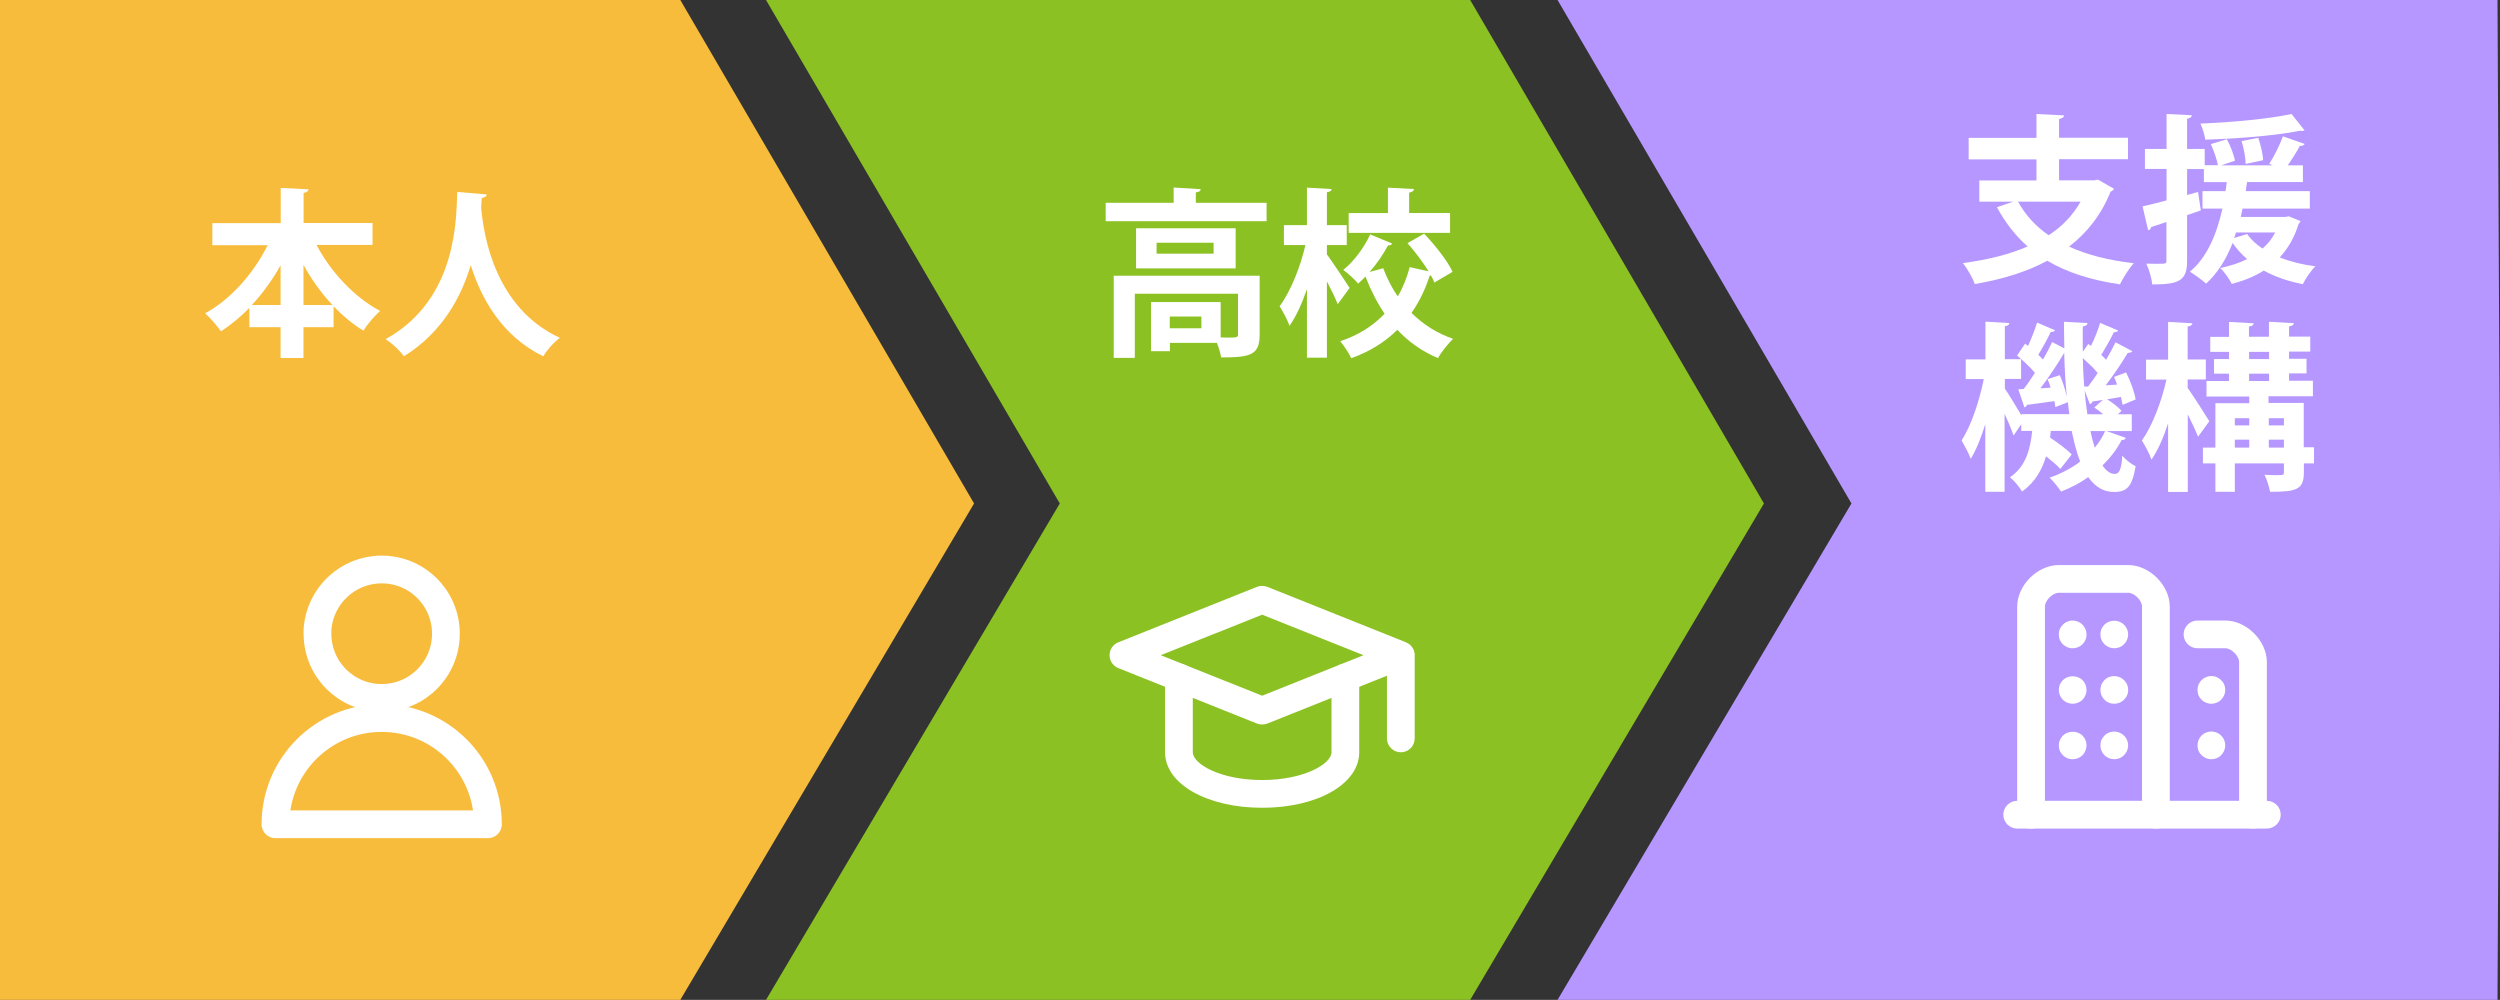 <?xml version="1.0" encoding="UTF-8"?><svg id="_レイヤー_2" xmlns="http://www.w3.org/2000/svg" viewBox="0 0 180.25 72.09"><rect x="0" y="0" width="180.25" height="72.09" fill="#333333" stroke="none"/><defs><style>.cls-1{fill:#fff;}.cls-2{fill:#b597ff;}.cls-3{fill:#8bc123;}.cls-4{fill:none;stroke:#fff;stroke-linecap:round;stroke-linejoin:round;stroke-width:2px;}.cls-5{fill:#f8bc3d;}</style></defs><g id="_01のコピー"><polygon class="cls-2" points="180.07 0 112.3 0 133.49 36.3 112.3 72.09 180.07 72.09 180.25 36.3 180.07 0"/><polygon class="cls-3" points="106 0 55.23 0 76.41 36.3 55.23 72.09 106 72.09 127.18 36.3 106 0"/><polygon class="cls-5" points="0 0 49.05 0 70.23 36.3 49.05 72.09 0 72.09 0 0"/><path class="cls-1" d="m26.85,17.66h-4.03c1.04,1.96,2.72,3.77,4.59,4.76-.39.33-.94.98-1.21,1.42-.77-.47-1.48-1.07-2.15-1.75v1.5h-2.17v2.22h-1.65v-2.22h-2.25v-1.39c-.64.65-1.33,1.22-2.05,1.69-.27-.39-.78-.99-1.14-1.3,1.85-1,3.5-2.89,4.51-4.91h-3.99v-1.59h4.93v-2.54l2.01.1c-.01.13-.12.21-.36.26v2.17h4.97v1.59Zm-6.62,1.47c-.59,1.05-1.29,2.02-2.07,2.86h2.07v-2.86Zm1.65,2.86h2.09c-.79-.84-1.5-1.82-2.09-2.89v2.89Z"/><path class="cls-1" d="m35.09,14.02c0,.13-.14.22-.35.25-.01.18-.04.42-.05.68.18,2.11,1.03,7.27,5.68,9.41-.49.36-.95.9-1.2,1.33-2.98-1.46-4.47-4.15-5.23-6.57-.69,2.3-2.05,4.85-4.82,6.57-.27-.4-.78-.87-1.31-1.24,5.25-2.91,5.07-8.88,5.16-10.61l2.12.18Z"/><path class="cls-1" d="m86.22,14.62h5.1v1.33h-11.6v-1.33h4.9v-1.1l1.95.12c-.01.12-.1.21-.35.23v.75Zm4.6,5.27v4.26c0,1.46-.69,1.62-2.78,1.62-.04-.3-.16-.7-.3-1.05h-3.39v.6h-1.36v-3.54h5.02v2.55c.22,0,.44.01.61.01.57,0,.64-.03.64-.22v-2.94h-7.44v4.62h-1.52v-5.92h10.53Zm-8.91-3.43h7.18v2.89h-7.18v-2.89Zm5.59,1.83v-.79h-4.11v.79h4.11Zm-.88,5.38v-.85h-2.28v.85h2.28Z"/><path class="cls-1" d="m95.67,18.34c.36.48,1.4,2.05,1.64,2.42l-.86,1.17c-.17-.43-.47-1.05-.78-1.64v5.5h-1.44v-4.94c-.36,1.04-.79,1.99-1.26,2.65-.13-.43-.48-1.04-.71-1.42.78-1.04,1.5-2.83,1.86-4.41h-1.55v-1.44h1.66v-2.7l1.78.1c-.01.12-.1.2-.34.23v2.37h1.43v1.44h-1.43v.66Zm7.02-1.48c.79.83,1.68,1.95,2.04,2.74l-1.31.77c-.06-.16-.14-.32-.25-.51-.03.01-.06.01-.09.01-.3.95-.73,1.86-1.31,2.69.83.82,1.83,1.47,3,1.87-.35.33-.86.96-1.09,1.39-1.14-.48-2.12-1.17-2.93-2.04-.87.86-1.96,1.56-3.33,2.05-.14-.35-.55-.94-.79-1.23,1.34-.44,2.39-1.13,3.2-1.98-.55-.81-1-1.7-1.38-2.68-.17.18-.35.35-.53.51-.23-.3-.73-.74-1.07-.99.78-.62,1.52-1.64,1.94-2.56l1.59.66c-.04.08-.13.14-.3.13-.33.61-.79,1.31-1.33,1.92l.98-.27c.27.71.61,1.4,1.05,2.03.39-.66.66-1.37.86-2.11l1.36.3c-.42-.68-.99-1.43-1.52-2.03l1.21-.69Zm1.86-1.5v1.43h-7.31v-1.43h2.83v-1.83l1.88.1c-.01.13-.12.21-.35.26v1.47h2.94Z"/><path class="cls-1" d="m151.26,12.95l1.16.66c-.05.09-.13.17-.25.21-.66,1.66-1.69,2.96-2.99,3.96,1.3.6,2.86.99,4.67,1.2-.35.36-.78,1.07-1,1.52-2.09-.3-3.82-.86-5.24-1.7-1.52.82-3.29,1.35-5.23,1.68-.14-.42-.56-1.16-.86-1.51,1.73-.23,3.32-.61,4.67-1.2-.88-.78-1.61-1.72-2.21-2.83l1.17-.4h-2.44v-1.53h4.12v-1.52h-4.89v-1.55h4.89v-1.72l1.99.1c-.01.13-.12.21-.36.26v1.35h4.97v1.55h-4.97v1.52h2.54l.27-.05Zm-5.76,1.59c.53.96,1.26,1.77,2.21,2.42.96-.62,1.74-1.43,2.3-2.42h-4.51Z"/><path class="cls-1" d="m165.01,15.59l.85.35c-.01.08-.07.14-.13.2-.3.99-.77,1.78-1.36,2.42.75.3,1.62.52,2.57.64-.31.3-.72.9-.91,1.29-1.05-.21-2-.53-2.81-.98-.68.43-1.46.74-2.31.96-.14-.31-.56-.91-.83-1.14.71-.16,1.36-.36,1.94-.65-.4-.34-.75-.73-1.05-1.16-.47,1.2-1.09,2.18-1.91,2.93-.25-.23-.82-.65-1.17-.86,1.18-.97,1.91-2.59,2.35-4.55h-1.44v-1.26h1.66c.04-.21.06-.43.09-.65h-1.65v-.94h-1.21v1.87l.79-.22.2,1.33-.99.34v3.28c0,1.42-.52,1.72-2.51,1.72-.04-.42-.23-1.08-.43-1.5.26,0,.52.01.74.01.69,0,.71,0,.71-.25v-2.76c-.42.14-.79.26-1.1.36-.01.13-.12.22-.22.23l-.4-1.72c.48-.1,1.08-.26,1.73-.43v-2.27h-1.56v-1.44h1.56v-2.52l1.82.09c-.01.13-.1.21-.34.25v2.18h1.27v1.17h.95c-.08-.43-.29-1.05-.51-1.52l1.16-.35c.26.49.51,1.13.58,1.55l-.99.33h3.72l-.26-.1c.35-.53.77-1.39.99-1.99l1.57.55c-.05.1-.17.14-.35.14-.21.4-.56.96-.87,1.4h1.09v1.21h-4.03c-.03.22-.06.44-.09.65h4.62v1.26h-4.85c-.04.21-.09.4-.13.6h3.21l.25-.04Zm1.14-6.19c-.05.03-.12.04-.2.04-.05,0-.09,0-.14-.01-1.73.35-4.49.57-6.81.64-.04-.34-.21-.86-.35-1.16,2.29-.09,4.95-.34,6.57-.69l.94,1.18Zm-4.93,7.37c-.05.13-.09.26-.14.39l.94-.29c.27.4.65.75,1.11,1.05.38-.33.68-.7.91-1.16h-2.81Zm1.6-6.83c.18.52.34,1.18.35,1.61l-1.26.27c0-.43-.13-1.12-.29-1.65l1.2-.23Z"/><path class="cls-1" d="m151.88,31.08l1.39.49c-.04.1-.13.16-.3.16-.34.66-.81,1.27-1.38,1.83.26.39.56.61.88.61s.47-.27.55-1.31c.26.3.66.62.96.75-.25,1.47-.61,1.86-1.56,1.86-.58,0-1.25-.21-1.86-1.07-.58.42-1.25.77-1.96,1.04-.17-.27-.56-.75-.82-1,.83-.29,1.57-.68,2.2-1.16-.25-.64-.44-1.38-.61-2.21h-1.51l-.05.48c.57.38,1.24.87,1.56,1.22l-.82,1.04c-.23-.26-.61-.58-1.03-.91-.29.96-.78,1.87-1.73,2.54-.18-.32-.57-.79-.87-1.03,1.14-.77,1.47-2.02,1.6-3.34h-.79v-.48l-.55.81c-.13-.39-.39-1-.65-1.57v5.63h-1.39v-4.88c-.3.98-.66,1.87-1.05,2.5-.14-.4-.46-.97-.66-1.33.69-1.04,1.29-2.86,1.6-4.42h-1.3v-1.42h1.42v-2.72l1.72.1c-.01.12-.09.2-.32.23v2.38h1.17v1.42h-1.17v.7c.27.39.87,1.38,1.2,1.94v-.1h3.45c-.04-.27-.08-.57-.1-.86l-.91.35c-.01-.13-.04-.27-.07-.43-.75.1-1.47.21-1.98.27-.01.09-.1.16-.18.18l-.44-1.3.39-.03c.26-.32.53-.73.81-1.16-.33-.39-.85-.88-1.29-1.25l.58-.85.21.16c.25-.55.51-1.2.65-1.68l1.3.55c-.04.08-.16.13-.31.12-.22.47-.58,1.13-.9,1.65l.34.34c.26-.44.48-.87.66-1.26l.88.46c-.01-.64-.03-1.27-.03-1.92l1.7.09c-.01.13-.1.21-.34.25-.01.61-.01,1.21,0,1.82l.39-.56.2.14c.26-.53.52-1.18.66-1.66l1.3.55c-.04.08-.16.13-.31.12-.22.47-.6,1.13-.91,1.64.13.12.25.23.35.35.26-.44.49-.88.68-1.26l1.21.64c-.04.08-.17.12-.33.12-.4.68-1.01,1.59-1.59,2.34l.82-.05c-.06-.19-.14-.38-.22-.55l.87-.33c.31.62.61,1.43.69,1.95l-.94.39c-.03-.17-.07-.36-.12-.57l-1,.17c.38.23.82.57,1.04.83l-.26.25h1v1.21h-1.82Zm-4.03-3.13c-.06-.21-.14-.42-.22-.61l.88-.29c.21.46.39,1.03.49,1.5h.01c-.09-.97-.16-2.03-.18-3.11-.44.74-1.09,1.74-1.72,2.56l.73-.05Zm2.7-.08c.22-.29.47-.62.69-.98-.27-.34-.69-.73-1.07-1.07.01.71.05,1.39.1,2.05h.27Zm1.08.96c-.29.05-.55.09-.77.12-.01.1-.09.17-.18.19l-.38-.99c.05.6.12,1.18.2,1.72h1.14c-.21-.18-.43-.35-.64-.49l.62-.55Zm-.91,2.25c.09.44.2.85.31,1.2.3-.36.56-.77.75-1.2h-1.07Z"/><path class="cls-1" d="m157.74,27.98c.36.51,1.34,2.03,1.55,2.39l-.81,1.12c-.16-.42-.45-1.03-.74-1.61v5.59h-1.42v-4.94c-.34,1.03-.74,1.95-1.2,2.61-.14-.43-.47-1.03-.69-1.38.74-1.03,1.43-2.83,1.77-4.39h-1.47v-1.44h1.59v-2.72l1.75.1c-.01.12-.1.2-.34.23v2.38h1.31v1.44h-1.31v.61Zm9.1,4.29v1.14h-.73v.65c0,1.26-.56,1.4-2.44,1.4-.06-.36-.23-.88-.4-1.23.29.01.59.03.82.03.53,0,.58,0,.58-.21v-.64h-3.54v2.05h-1.4v-2.05h-.9v-1.14h.9v-3.2h2.44v-.48h-3.08v-1.12h1.62v-.53h-1.08v-1.05h1.08v-.52h-1.35v-1.08h1.35v-1.08l1.78.1c-.01.12-.1.2-.34.23v.74h1.44v-1.08l1.79.1c-.01.13-.1.2-.34.23v.74h1.53v1.08h-1.53v.52h1.26v1.05h-1.26v.53h1.72v1.12h-3.2v.48h2.54v3.2h.73Zm-4.67-2.12h-1.04v.52h1.04v-.52Zm-1.04,1.55v.57h1.04v-.57h-1.04Zm1.03-6.33v.52h1.44v-.52h-1.44Zm0,1.57v.53h1.44v-.53h-1.44Zm2.51,3.21h-1.09v.52h1.09v-.52Zm-1.09,2.12h1.09v-.57h-1.09v.57Z"/><path class="cls-1" d="m155.44,59.74c-.55,0-1-.45-1-1v-15c0-.45-.55-1-1-1h-5c-.45,0-1,.55-1,1v15c0,.55-.45,1-1,1s-1-.45-1-1v-15c0-1.54,1.46-3,3-3h5c1.54,0,3,1.46,3,3v15c0,.55-.45,1-1,1Z"/><path class="cls-1" d="m162.44,59.74c-.55,0-1-.45-1-1v-11c0-.45-.55-1-1-1h-2c-.55,0-1-.45-1-1s.45-1,1-1h2c1.54,0,3,1.46,3,3v11c0,.55-.45,1-1,1Z"/><path class="cls-1" d="m163.44,59.74h-18c-.55,0-1-.45-1-1s.45-1,1-1h18c.55,0,1,.45,1,1s-.45,1-1,1Z"/><path class="cls-1" d="m152.44,50.74c-.13,0-.26-.02-.38-.07-.13-.05-.24-.13-.33-.22-.04-.05-.09-.1-.12-.15-.04-.06-.07-.11-.1-.17-.02-.06-.04-.13-.05-.19-.02-.07-.02-.13-.02-.2,0-.06,0-.13.02-.19.01-.07.03-.13.05-.19.03-.06.06-.12.1-.17.03-.06.08-.11.12-.15.09-.1.2-.17.33-.22.36-.15.81-.06,1.08.22.05.04.09.09.13.15.04.05.07.11.09.17.03.06.05.12.06.19.01.06.02.13.02.19,0,.07,0,.13-.02.2,0,.06-.03.13-.06.19-.02.06-.05.11-.09.17-.04.05-.08.1-.13.15-.18.19-.44.29-.7.29Z"/><path class="cls-1" d="m152.44,54.74c-.26,0-.52-.1-.71-.29-.19-.19-.29-.44-.29-.71,0-.13.02-.26.07-.38.06-.12.13-.23.22-.32.09-.1.2-.17.33-.22.36-.15.81-.06,1.08.22.1.09.17.2.22.32.05.12.08.25.08.38,0,.27-.11.52-.3.71-.18.19-.44.29-.7.29Z"/><path class="cls-1" d="m152.44,46.74c-.26,0-.52-.1-.71-.29-.19-.19-.29-.44-.29-.71,0-.13.02-.26.07-.38.06-.12.13-.23.22-.32.37-.38,1.04-.38,1.41,0,.1.09.17.2.22.32.05.12.08.25.08.38,0,.27-.11.52-.3.71-.18.19-.44.29-.7.29Z"/><path class="cls-1" d="m149.44,50.74c-.27,0-.52-.1-.71-.29-.18-.18-.29-.44-.29-.71s.11-.52.29-.7c.37-.37,1.04-.38,1.42,0,.18.18.29.44.29.7s-.11.53-.29.71c-.19.19-.45.29-.71.29Z"/><path class="cls-1" d="m149.44,54.74c-.07,0-.13,0-.2-.02-.06-.01-.12-.03-.18-.05-.06-.03-.12-.06-.18-.1-.05-.03-.1-.07-.15-.12-.09-.09-.16-.2-.22-.32-.05-.13-.07-.26-.07-.39,0-.26.11-.52.29-.7.37-.37,1.04-.38,1.42,0,.18.18.29.44.29.7,0,.13-.03.26-.08.39-.05.12-.12.23-.21.32-.19.19-.45.29-.71.29Z"/><path class="cls-1" d="m149.44,46.74c-.07,0-.13,0-.2-.02-.06-.01-.12-.03-.18-.05-.06-.03-.12-.06-.18-.1-.05-.03-.1-.07-.15-.12s-.09-.1-.12-.15c-.04-.06-.07-.11-.1-.17-.02-.06-.04-.13-.05-.19,0-.07-.02-.13-.02-.2,0-.13.02-.26.07-.38.06-.12.13-.23.22-.32.05-.05.1-.09.15-.13.06-.03.12-.07.18-.09.06-.03.12-.04.18-.06.32-.06.67.04.91.28.09.09.16.2.21.32.05.12.08.25.08.38,0,.07,0,.13-.02.2,0,.06-.03.13-.06.19-.02.06-.05.11-.09.17-.04.05-.08.1-.12.15-.19.19-.45.29-.71.29Z"/><path class="cls-1" d="m159.44,50.74c-.07,0-.13,0-.2-.02-.06-.01-.12-.03-.18-.05-.06-.03-.12-.06-.18-.1-.05-.03-.1-.07-.15-.12-.09-.09-.16-.2-.22-.32-.05-.13-.07-.26-.07-.39,0-.06,0-.13.02-.19.01-.07.03-.13.05-.19.03-.06.06-.12.1-.17.03-.06.08-.11.12-.15.05-.05.1-.09.15-.13.06-.03.12-.06.18-.09.06-.02.12-.04.18-.06.33-.06.67.04.9.28.05.04.09.09.13.15.04.05.07.11.09.17.03.06.05.12.06.19.01.06.02.13.02.19,0,.27-.11.52-.3.71-.18.19-.44.29-.7.29Z"/><path class="cls-1" d="m159.44,54.74c-.07,0-.13,0-.2-.02-.06-.01-.12-.03-.18-.05-.06-.03-.12-.06-.18-.1-.05-.03-.1-.07-.15-.12-.09-.09-.16-.2-.22-.32-.05-.13-.07-.26-.07-.39,0-.26.11-.52.29-.71.05-.04.1-.08.15-.12.06-.03.12-.07.18-.09.06-.02.12-.04.18-.06.32-.06.67.04.9.27.05.05.09.1.13.16.04.05.07.11.09.17.03.06.05.12.06.19.01.06.02.13.02.19,0,.27-.11.52-.3.71-.18.19-.44.29-.7.29Z"/><path class="cls-4" d="m27.52,41.06c2.56,0,4.63,2.07,4.63,4.63s-2.07,4.63-4.63,4.63-4.63-2.07-4.63-4.63v-.27c.15-2.45,2.18-4.36,4.63-4.36"/><path class="cls-4" d="m35.18,59.43h-15.32c0-4.23,3.43-7.66,7.66-7.66s7.66,3.43,7.66,7.66Z"/><path class="cls-1" d="m101,54.24c-.55,0-1-.45-1-1v-4.52l-8.63,3.45c-.24.09-.5.09-.74,0l-10-4c-.38-.15-.63-.52-.63-.93s.25-.78.63-.93l10-4c.24-.09.5-.09.74,0l10,4s.03.01.04.02c.23.1.4.28.5.49h0s.02.05.03.07c.04.12.07.24.06.37v5.98c0,.55-.45,1-1,1Zm-17.31-7l7.31,2.92,7.31-2.92-7.31-2.92-7.31,2.92Z"/><path class="cls-1" d="m91,58.24c-3.99,0-7-1.72-7-4v-5.4c0-.55.45-1,1-1s1,.45,1,1v5.4c0,.82,1.95,2,5,2s5-1.18,5-2v-5.4c0-.55.45-1,1-1s1,.45,1,1v5.4c0,2.28-3.01,4-7,4Z"/></g></svg>